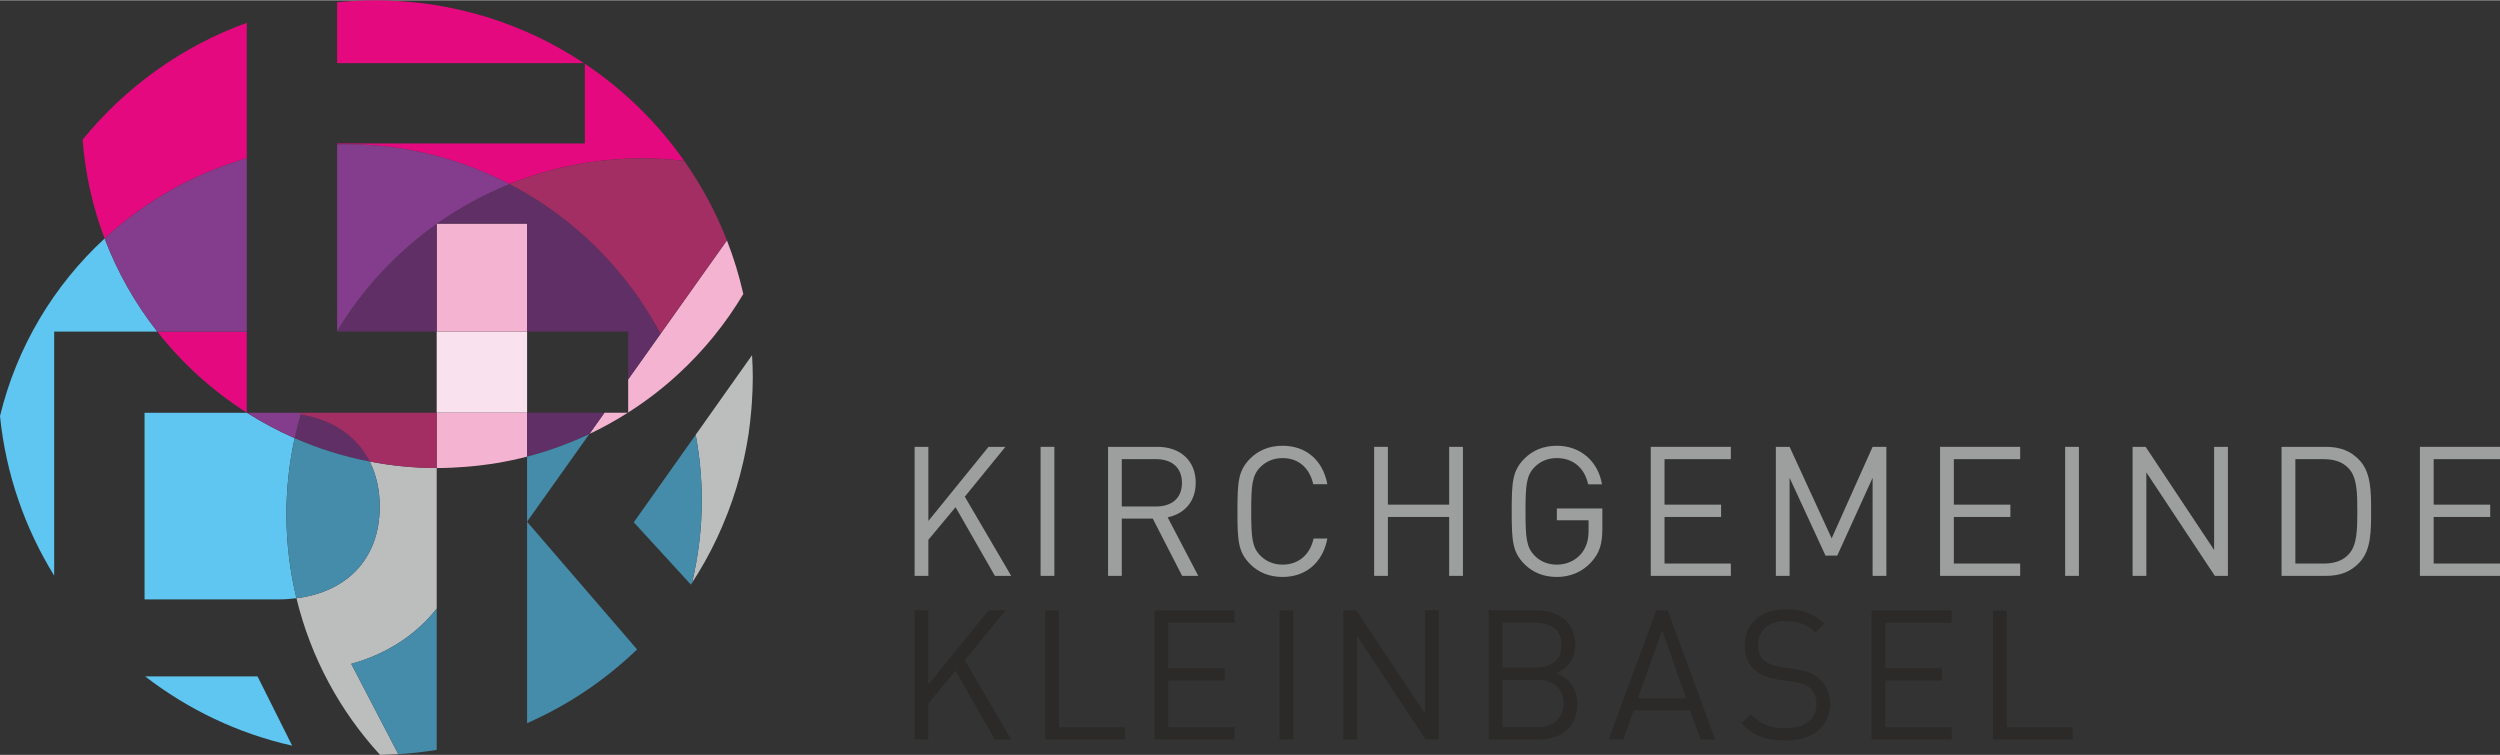 <?xml version="1.0" encoding="UTF-8"?>
<!DOCTYPE svg PUBLIC "-//W3C//DTD SVG 1.1//EN" "http://www.w3.org/Graphics/SVG/1.1/DTD/svg11.dtd">
<!-- Creator: CorelDRAW 2021 (64-Bit) -->
<svg xmlns="http://www.w3.org/2000/svg" xml:space="preserve" width="874px" height="264px" version="1.1" style="shape-rendering:geometricPrecision; text-rendering:geometricPrecision; image-rendering:optimizeQuality; fill-rule:evenodd; clip-rule:evenodd"
viewBox="0 0 2909.9 878.28"
 xmlns:xlink="http://www.w3.org/1999/xlink"
 xmlns:xodm="http://www.corel.com/coreldraw/odm/2003">
 <rect x="0" y="0" width="2909.9" height="878.28" fill="#333333" stroke="none"/>
 <defs>
  <style type="text/css">
   <![CDATA[
    .fil2 {fill:#FEFEFE;fill-rule:nonzero}
    .fil5 {fill:#BCBDBD;fill-rule:nonzero}
    .fil3 {fill:#B2B3B3;fill-rule:nonzero}
    .fil0 {fill:#9D9E9E;fill-rule:nonzero}
    .fil1 {fill:#2B2A29;fill-rule:nonzero}
    .fil7 {fill:#FAE1EE;fill-rule:nonzero}
    .fil8 {fill:#F4B3D1;fill-rule:nonzero}
    .fil11 {fill:#A22E64;fill-rule:nonzero}
    .fil6 {fill:#E5097F;fill-rule:nonzero}
    .fil4 {fill:#5FC6F1;fill-rule:nonzero}
    .fil10 {fill:#448CA9;fill-rule:nonzero}
    .fil12 {fill:#843D8D;fill-rule:nonzero}
    .fil9 {fill:#602F66;fill-rule:nonzero}
   ]]>
  </style>
 </defs>
 <g id="Ebene_x0020_1">
  <polygon class="fil0" points="1158.01,669.95 1112.24,590 1080.59,627.97 1080.59,669.95 1064.57,669.95 1064.57,519.76 1080.59,519.76 1080.59,606.04 1150.61,519.76 1170.26,519.76 1122.99,577.77 1176.99,669.95 "/>
  <polygon class="fil0" points="1211.2,669.95 1227.23,669.95 1227.23,519.76 1211.2,519.76 "/>
  <path class="fil0" d="M1345.8 534.1l-40.09 0 0 55.06 40.09 0c17.51,0 29.95,-9.07 29.95,-27.42 0,-18.36 -12.44,-27.64 -29.95,-27.64zm30.16 135.85l-34.17 -66.65 -36.08 0 0 66.65 -16 0 0 -150.19 57.57 0c26.17,0 44.5,15.82 44.5,41.77 0,21.94 -13.27,36.28 -32.68,40.29l35.63 68.13 -18.77 0z"/>
  <path class="fil0" d="M1492.88 671.21c-15.63,0 -28.28,-5.47 -37.57,-14.76 -14.13,-14.13 -14.97,-27.21 -14.97,-61.6 0,-34.38 0.84,-47.46 14.97,-61.59 9.29,-9.28 21.94,-14.77 37.57,-14.77 27.19,0 46.82,16.67 52.1,44.72l-16.47 0c-4.01,-18.56 -16.86,-30.37 -35.63,-30.37 -10.13,0 -18.99,3.59 -25.95,10.54 -9.51,9.7 -10.56,20.68 -10.56,51.47 0,30.8 1.05,41.77 10.56,51.48 6.96,6.96 15.82,10.54 25.95,10.54 18.77,0 32.06,-11.81 36.07,-30.37l16.03 0c-5.28,28.06 -25.11,44.71 -52.1,44.71z"/>
  <polygon class="fil0" points="1686.76,669.95 1686.76,601.39 1615.45,601.39 1615.45,669.95 1599.45,669.95 1599.45,519.76 1615.45,519.76 1615.45,587.05 1686.76,587.05 1686.76,519.76 1702.79,519.76 1702.79,669.95 "/>
  <path class="fil0" d="M1852.19 653.92c-10.56,11.6 -24.69,17.29 -40.07,17.29 -15.63,0 -28.28,-5.47 -37.56,-14.76 -14.14,-14.13 -14.99,-27.21 -14.99,-61.6 0,-34.38 0.85,-47.46 14.99,-61.59 9.28,-9.28 21.93,-14.77 37.56,-14.77 28.25,0 48.28,18.99 52.51,44.93l-16.04 0c-4.21,-19.19 -17.71,-30.58 -36.47,-30.58 -10.35,0 -19.2,3.59 -25.95,10.54 -9.5,9.7 -10.55,20.68 -10.55,51.47 0,30.8 1.05,41.77 10.55,51.48 6.75,6.96 15.6,10.54 25.95,10.54 10.97,0 21.49,-4.43 28.45,-12.86 6.13,-7.6 8.46,-15.83 8.46,-27.21l0 -11.61 -36.91 0 0 -13.71 52.94 0 0 23.84c0,17.29 -3.17,27.84 -12.87,38.6z"/>
  <polygon class="fil0" points="1921.41,669.95 1921.41,519.76 2014.63,519.76 2014.63,534.1 1937.43,534.1 1937.43,587.05 2003.27,587.05 2003.27,601.39 1937.43,601.39 1937.43,655.61 2014.63,655.61 2014.63,669.95 "/>
  <polygon class="fil0" points="2179.64,669.95 2179.64,555.83 2138.51,646.33 2124.8,646.33 2083.02,555.83 2083.02,669.95 2067.01,669.95 2067.01,519.76 2083.02,519.76 2131.98,626.28 2179.64,519.76 2195.68,519.76 2195.68,669.95 "/>
  <polygon class="fil0" points="2258.15,669.95 2258.15,519.76 2351.4,519.76 2351.4,534.1 2274.19,534.1 2274.19,587.05 2340,587.05 2340,601.39 2274.19,601.39 2274.19,655.61 2351.4,655.61 2351.4,669.95 "/>
  <polygon class="fil0" points="2403.74,669.95 2419.76,669.95 2419.76,519.76 2403.74,519.76 "/>
  <polygon class="fil0" points="2577.99,669.95 2498.26,549.5 2498.26,669.95 2482.24,669.95 2482.24,519.76 2497.42,519.76 2577.15,639.79 2577.15,519.76 2593.19,519.76 2593.19,669.95 "/>
  <path class="fil0" d="M2733.93 545.07c-7.61,-8.44 -18.15,-10.97 -29.55,-10.97l-32.68 0 0 121.51 32.68 0c11.4,0 21.94,-2.54 29.55,-10.97 9.69,-10.34 9.91,-28.9 9.91,-49.79 0,-20.87 -0.22,-39.44 -9.91,-49.78zm12.64 109.06c-10.12,10.96 -22.55,15.82 -39.43,15.82l-51.48 0 0 -150.19 51.48 0c16.88,0 29.31,4.85 39.43,15.82 13.3,14.35 13.3,36.28 13.3,59.27 0,22.99 0,44.94 -13.3,59.28z"/>
  <polygon class="fil0" points="2816.67,669.95 2816.67,519.76 2909.9,519.76 2909.9,534.1 2832.69,534.1 2832.69,587.05 2898.5,587.05 2898.5,601.39 2832.69,601.39 2832.69,655.61 2909.9,655.61 2909.9,669.95 "/>
  <polygon class="fil1" points="1158.01,860.35 1112.24,780.41 1080.59,818.38 1080.59,860.35 1064.57,860.35 1064.57,710.17 1080.59,710.17 1080.59,796.44 1150.61,710.17 1170.26,710.17 1122.99,768.17 1176.99,860.35 "/>
  <polygon class="fil1" points="1216.47,860.35 1216.47,710.17 1232.52,710.17 1232.52,846.01 1309.29,846.01 1309.29,860.35 "/>
  <polygon class="fil1" points="1343.71,860.35 1343.71,710.17 1436.95,710.17 1436.95,724.51 1359.75,724.51 1359.75,777.46 1425.55,777.46 1425.55,791.8 1359.75,791.8 1359.75,846.01 1436.95,846.01 1436.95,860.35 "/>
  <polygon class="fil1" points="1489.29,860.35 1505.34,860.35 1505.34,710.17 1489.29,710.17 "/>
  <polygon class="fil1" points="1659.32,860.35 1579.59,739.91 1579.59,860.35 1563.56,860.35 1563.56,710.17 1578.75,710.17 1658.48,830.2 1658.48,710.17 1674.52,710.17 1674.52,860.35 "/>
  <path class="fil1" d="M1789.74 790.96l-40.94 0 0 55.05 40.94 0c18.56,0 30.15,-10.76 30.15,-27.63 0,-16.88 -11.59,-27.42 -30.15,-27.42zm-1.7 -66.45l-39.24 0 0 52.1 39.24 0c16.68,0 29.55,-8.23 29.55,-26.15 0,-17.94 -12.87,-25.95 -29.55,-25.95zm3.17 135.84l-58.41 0 0 -150.18 56.51 0c26.17,0 44.3,14.97 44.3,40.07 0,15.83 -9.49,28.27 -22.14,32.91 14.33,5.28 24.45,17.72 24.45,35.65 0,27.21 -18.11,41.55 -44.71,41.55z"/>
  <path class="fil1" d="M1934.68 733.15l-28.24 79.32 56.11 0 -27.87 -79.32zm44.53 127.2l-12.03 -33.96 -65.58 0 -12.04 33.96 -17.08 0 55.24 -150.18 13.52 0 55.06 150.18 -17.09 0z"/>
  <path class="fil1" d="M2078.17 861.62c-22.34,0 -37.32,-5.69 -51.23,-19.83l10.74 -10.76c12.44,12.45 24.04,16.24 40.92,16.24 22.15,0 35.65,-10.12 35.65,-27.84 0,-8.01 -2.31,-14.34 -7.38,-18.77 -4.66,-4.22 -8.85,-5.69 -19.63,-7.39l-17.49 -2.53c-11.81,-1.89 -20.67,-5.48 -27.44,-11.39 -7.58,-6.74 -11.59,-16.03 -11.59,-28.26 0,-25.53 18.36,-42.19 48.1,-42.19 19.2,0 31.85,5.07 44.72,16.45l-10.36 10.34c-9.07,-8.66 -19.39,-13.08 -35.01,-13.08 -20.23,0 -31.85,11.18 -31.85,28.06 0,7.38 2.11,13.5 6.76,17.5 4.63,4.02 11.82,6.55 19.61,7.82l17.5 2.73c13.92,2.11 20.48,4.64 27.22,10.76 8.01,6.96 12.67,17.08 12.67,29.53 0,26.37 -20.46,42.61 -51.91,42.61z"/>
  <polygon class="fil1" points="2178.42,860.35 2178.42,710.17 2271.64,710.17 2271.64,724.51 2194.43,724.51 2194.43,777.46 2260.27,777.46 2260.27,791.8 2194.43,791.8 2194.43,846.01 2271.64,846.01 2271.64,860.35 "/>
  <polygon class="fil1" points="2319.8,860.35 2319.8,710.17 2335.8,710.17 2335.8,846.01 2412.6,846.01 2412.6,860.35 "/>
  <path class="fil2" d="M391.28 2.23c-0.01,0 -0.02,0.01 -0.04,0.01 0.02,0 0.03,0 0.04,0l0 -0.01z"/>
  <path class="fil3" d="M805.46 678.15c5.13,-7.88 10.01,-15.93 14.64,-24.16 -4.6,8.18 -9.51,16.15 -14.6,24 -0.01,0.06 -0.03,0.11 -0.04,0.16z"/>
  <path class="fil2" d="M613.51 531.15c-0.03,0 -0.04,0.02 -0.07,0.02l0 75.74 0.07 -0.11 0 -75.65z"/>
  <path class="fil2" d="M612.4 841.42l0 -0.04c-0.21,0.1 -0.4,0.2 -0.61,0.29 0.21,-0.09 0.42,-0.16 0.61,-0.25z"/>
  <polygon class="fil2" points="613.51,607.01 613.51,606.91 613.44,606.91 "/>
  <path class="fil2" d="M613.44 480.03l0 51.14c0.03,0 0.04,-0.02 0.07,-0.02l0 -51.12 -0.07 0z"/>
  <polygon class="fil2" points="613.44,385.55 613.51,385.55 613.51,259.95 613.44,259.95 "/>
  <path class="fil2" d="M508.31 259.95l0 0.27c0.13,-0.08 0.25,-0.18 0.38,-0.27l-0.38 0z"/>
  <path class="fil2" d="M508.31 259.95l0 0.27c0.13,-0.08 0.25,-0.18 0.38,-0.27l-0.38 0z"/>
  <polygon class="fil2" points="613.44,480.03 613.51,480.03 613.51,385.55 613.44,385.55 "/>
  <polygon class="fil2" points="613.44,606.91 613.51,606.91 613.51,606.8 "/>
  <polygon class="fil2" points="613.44,606.91 613.51,606.91 613.51,606.8 "/>
  <path class="fil2" d="M731.17 480.03l0 -0.22c-0.12,0.08 -0.24,0.15 -0.35,0.22l0.35 0z"/>
  <path class="fil2" d="M731.17 480.03l0 -0.22c-0.12,0.08 -0.24,0.15 -0.35,0.22l0.35 0z"/>
  <path class="fil2" d="M680.72 73.83l0 0c-0.36,-0.25 -0.73,-0.47 -1.09,-0.72l-0.02 0c0.36,0.25 0.75,0.47 1.11,0.72z"/>
  <path class="fil2" d="M287.21 480.03l0.14 0c-0.05,-0.03 -0.1,-0.05 -0.14,-0.09l0 0.09z"/>
  <path class="fil4" d="M121.77 277.26c-59.08,54.5 -102.2,125.98 -121.77,206.69 6.85,67.62 29.08,130.68 63.06,185.72l0 -284.02 120.03 0c-25.56,-32.57 -46.36,-69.02 -61.32,-108.39z"/>
  <path class="fil4" d="M345.05 695.97c-7.58,-31.34 -11.7,-64.03 -11.7,-97.7 0,-30.42 3.37,-60.04 9.6,-88.59 -19.31,-8.46 -37.83,-18.36 -55.45,-29.55l-119.24 0 0 217.21 155.86 0c7.25,0 14.18,-0.53 20.93,-1.37z"/>
  <path class="fil4" d="M299.77 786.96l-130.83 0c49.71,38.35 107.8,66.37 171.14,80.64l-27.33 -54.68 -12.98 -25.96z"/>
  <path class="fil5" d="M441.99 589.23c0,61.13 -38.45,99.45 -96.94,106.74 16.73,69.17 50.75,131.57 97.33,182.31 2.47,-0.04 4.91,-0.18 7.37,-0.24 4.64,-0.14 9.27,-0.26 13.86,-0.54l-54.76 -105.15c39.56,-10.87 74.55,-32.59 99.46,-64.29l0 -163.63c-26.69,-0.05 -52.74,-2.69 -78.02,-7.56 7.52,14.92 11.7,32.43 11.7,52.36z"/>
  <path class="fil5" d="M875.4 413.43c0,-0.12 -0.02,-0.24 -0.03,-0.37l-65.61 92.68c4.59,24.67 7.09,50.06 7.09,76.06 0,33.13 -4,65.31 -11.35,96.19 5.09,-7.85 10,-15.82 14.6,-24 0.11,-0.21 0.24,-0.42 0.36,-0.63 5.02,-8.97 9.73,-18.12 14.13,-27.46 0.04,-0.08 0.09,-0.17 0.12,-0.25 4.14,-8.79 7.92,-17.76 11.49,-26.86 0.38,-1.01 0.8,-2.01 1.19,-3.02 3.55,-9.31 6.84,-18.75 9.76,-28.34 0.13,-0.44 0.24,-0.87 0.37,-1.31 2.65,-8.76 4.97,-17.68 7.06,-26.67 0.45,-1.87 0.89,-3.73 1.31,-5.61 2.09,-9.5 3.93,-19.09 5.4,-28.8 0.09,-0.59 0.14,-1.19 0.23,-1.78 1.31,-8.95 2.27,-18.01 3.03,-27.13 0.21,-2.46 0.41,-4.93 0.57,-7.4 0.65,-9.76 1.1,-19.58 1.1,-29.51 0,-8.65 -0.34,-17.24 -0.82,-25.79z"/>
  <path class="fil6" d="M96.16 162.24c3.08,40.23 11.86,78.84 25.61,115.02 46.55,-42.93 102.96,-75.26 165.44,-93.34l0 -157.7c-75.5,27.38 -141.31,74.9 -191.05,136.02z"/>
  <path class="fil6" d="M287.21 479.94l0 -94.29 -104.12 0c29.06,37.03 64.26,68.96 104.12,94.29z"/>
  <path class="fil6" d="M680.72 73.83l0 92.8 -288.31 0 0 1.14c3.38,-0.08 6.74,-0.26 10.15,-0.26 68.69,0 133.43,16.83 190.47,46.42 47.79,-19.24 99.94,-29.93 154.61,-29.93 16.53,0 32.77,1.07 48.79,2.95 -31.25,-44.46 -70.48,-82.89 -115.71,-113.12z"/>
  <path class="fil6" d="M679.2 72.85c-8.01,-5.3 -16.21,-10.3 -24.56,-15.07 -0.99,-0.57 -1.94,-1.14 -2.93,-1.7 -8.72,-4.89 -17.59,-9.54 -26.66,-13.85 -0.07,-0.02 -0.15,-0.05 -0.22,-0.1 -8.64,-4.08 -17.49,-7.84 -26.43,-11.39 -1.46,-0.57 -2.9,-1.15 -4.37,-1.72 -9.19,-3.52 -18.51,-6.81 -28,-9.72 -0.24,-0.08 -0.51,-0.14 -0.76,-0.22 -8.93,-2.72 -18,-5.09 -27.15,-7.25 -2.04,-0.47 -4.06,-0.96 -6.1,-1.41 -9.51,-2.1 -19.11,-3.97 -28.84,-5.46 -0.37,-0.05 -0.75,-0.08 -1.12,-0.14 -9.21,-1.37 -18.55,-2.37 -27.94,-3.15 -2.47,-0.2 -4.93,-0.4 -7.41,-0.56 -9.83,-0.67 -19.71,-1.11 -29.71,-1.11 -7.56,0 -15.06,0.19 -22.52,0.57 -4.77,0.23 -9.48,0.68 -14.21,1.07 -2.62,0.22 -5.26,0.34 -7.86,0.6l0 70.87 287.2 0c-0.14,-0.09 -0.28,-0.18 -0.41,-0.26z"/>
  <polygon class="fil7" points="508.31,385.55 508.31,480.03 613.44,480.03 613.44,385.55 "/>
  <path class="fil8" d="M508.31 480.03l0 64.4c0.25,0 0.52,0.01 0.76,0.01 11.33,0 22.51,-0.57 33.59,-1.47 24.23,-1.94 47.9,-5.86 70.78,-11.8l0 -51.14 -105.13 0z"/>
  <path class="fil8" d="M846.13 279.49c0,-0.01 -0.02,-0.02 -0.02,-0.04l-77.27 108.76 -37.67 53.02 0 38.58c20.91,-13.31 40.57,-28.39 58.7,-45.12 29.36,-27.07 54.76,-58.34 75.32,-92.84 -4.86,-21.41 -11.2,-42.26 -19.06,-62.36z"/>
  <path class="fil8" d="M508.31 260.22l0 125.33 105.13 0 0 -125.6 -104.75 0c-0.13,0.09 -0.25,0.19 -0.38,0.27z"/>
  <path class="fil8" d="M685.98 504.82c15.51,-7.34 30.46,-15.65 44.84,-24.79l-27.23 0 -17.61 24.79z"/>
  <path class="fil9" d="M392.41 385.06l0 0.49 115.9 0 0 -125.33c-46.71,33.13 -86.3,75.62 -115.9,124.84z"/>
  <path class="fil9" d="M349.96 482.15c-2.63,9.06 -4.99,18.23 -7.01,27.53 27.67,12.14 56.9,21.33 87.34,27.19 -14.91,-29.6 -43.26,-48.76 -80.33,-54.72z"/>
  <path class="fil9" d="M768.84 388.21c-39.46,-74.49 -100.96,-135.44 -175.81,-174.28 -30.03,12.09 -58.29,27.59 -84.34,46.02l104.82 0 0 125.6 117.66 0 0 55.68 37.67 -53.02z"/>
  <path class="fil9" d="M613.51 531.15c25.18,-6.54 49.39,-15.42 72.47,-26.33l17.61 -24.79 -90.08 0 0 51.12z"/>
  <path class="fil10" d="M613.51 608.47l0 232.91c47.73,-20.98 91,-50.16 128.04,-85.84l-128.04 -148.53 0 1.46z"/>
  <path class="fil10" d="M408.85 772.35l54.76 105.15c15.13,-0.91 30.03,-2.61 44.7,-5.01l0 -164.43c-24.91,31.7 -59.9,53.42 -99.46,64.29z"/>
  <path class="fil10" d="M441.99 589.23c0,-19.93 -4.18,-37.44 -11.7,-52.36 -30.44,-5.86 -59.67,-15.05 -87.34,-27.19 -6.23,28.55 -9.6,58.17 -9.6,88.59 0,33.67 4.12,66.36 11.7,97.7 58.49,-7.29 96.94,-45.61 96.94,-106.74z"/>
  <path class="fil10" d="M613.51 531.15l0 75.65 72.47 -101.98c-23.08,10.91 -47.29,19.79 -72.47,26.33z"/>
  <path class="fil10" d="M809.76 505.74l-72.08 101.84 66.5 72.57c0.03,-0.03 0.05,-0.06 0.06,-0.08 0.44,-0.68 0.82,-1.4 1.26,-2.08 7.35,-30.88 11.35,-63.06 11.35,-96.19 0,-26 -2.5,-51.39 -7.09,-76.06z"/>
  <path class="fil11" d="M349.96 482.15c37.07,5.96 65.42,25.12 80.33,54.72 25.28,4.87 51.33,7.51 78.02,7.56l0 -64.4 -157.74 0c-0.21,0.7 -0.4,1.41 -0.61,2.12z"/>
  <path class="fil11" d="M796.43 186.95c-16.02,-1.88 -32.26,-2.95 -48.79,-2.95 -54.67,0 -106.82,10.69 -154.61,29.93 74.85,38.84 136.35,99.79 175.81,174.28l77.27 -108.76c-12.88,-32.96 -29.61,-63.97 -49.68,-92.5z"/>
  <path class="fil12" d="M402.56 167.51c-3.41,0 -6.77,0.18 -10.15,0.26l0 217.29c29.6,-49.22 69.19,-91.71 115.9,-124.84l0 -0.27 0.38 0c26.05,-18.43 54.31,-33.93 84.34,-46.02 -57.04,-29.59 -121.78,-46.42 -190.47,-46.42z"/>
  <path class="fil12" d="M183.09 385.65l104.12 0 0 -201.73c-62.48,18.08 -118.89,50.41 -165.44,93.34 14.96,39.37 35.76,75.82 61.32,108.39z"/>
  <path class="fil12" d="M287.5 480.13c17.62,11.19 36.14,21.09 55.45,29.55 2.02,-9.3 4.38,-18.47 7.01,-27.53 0.21,-0.71 0.4,-1.42 0.61,-2.12l-63.22 0c0.05,0.03 0.09,0.06 0.15,0.1z"/>
 </g>
</svg>
